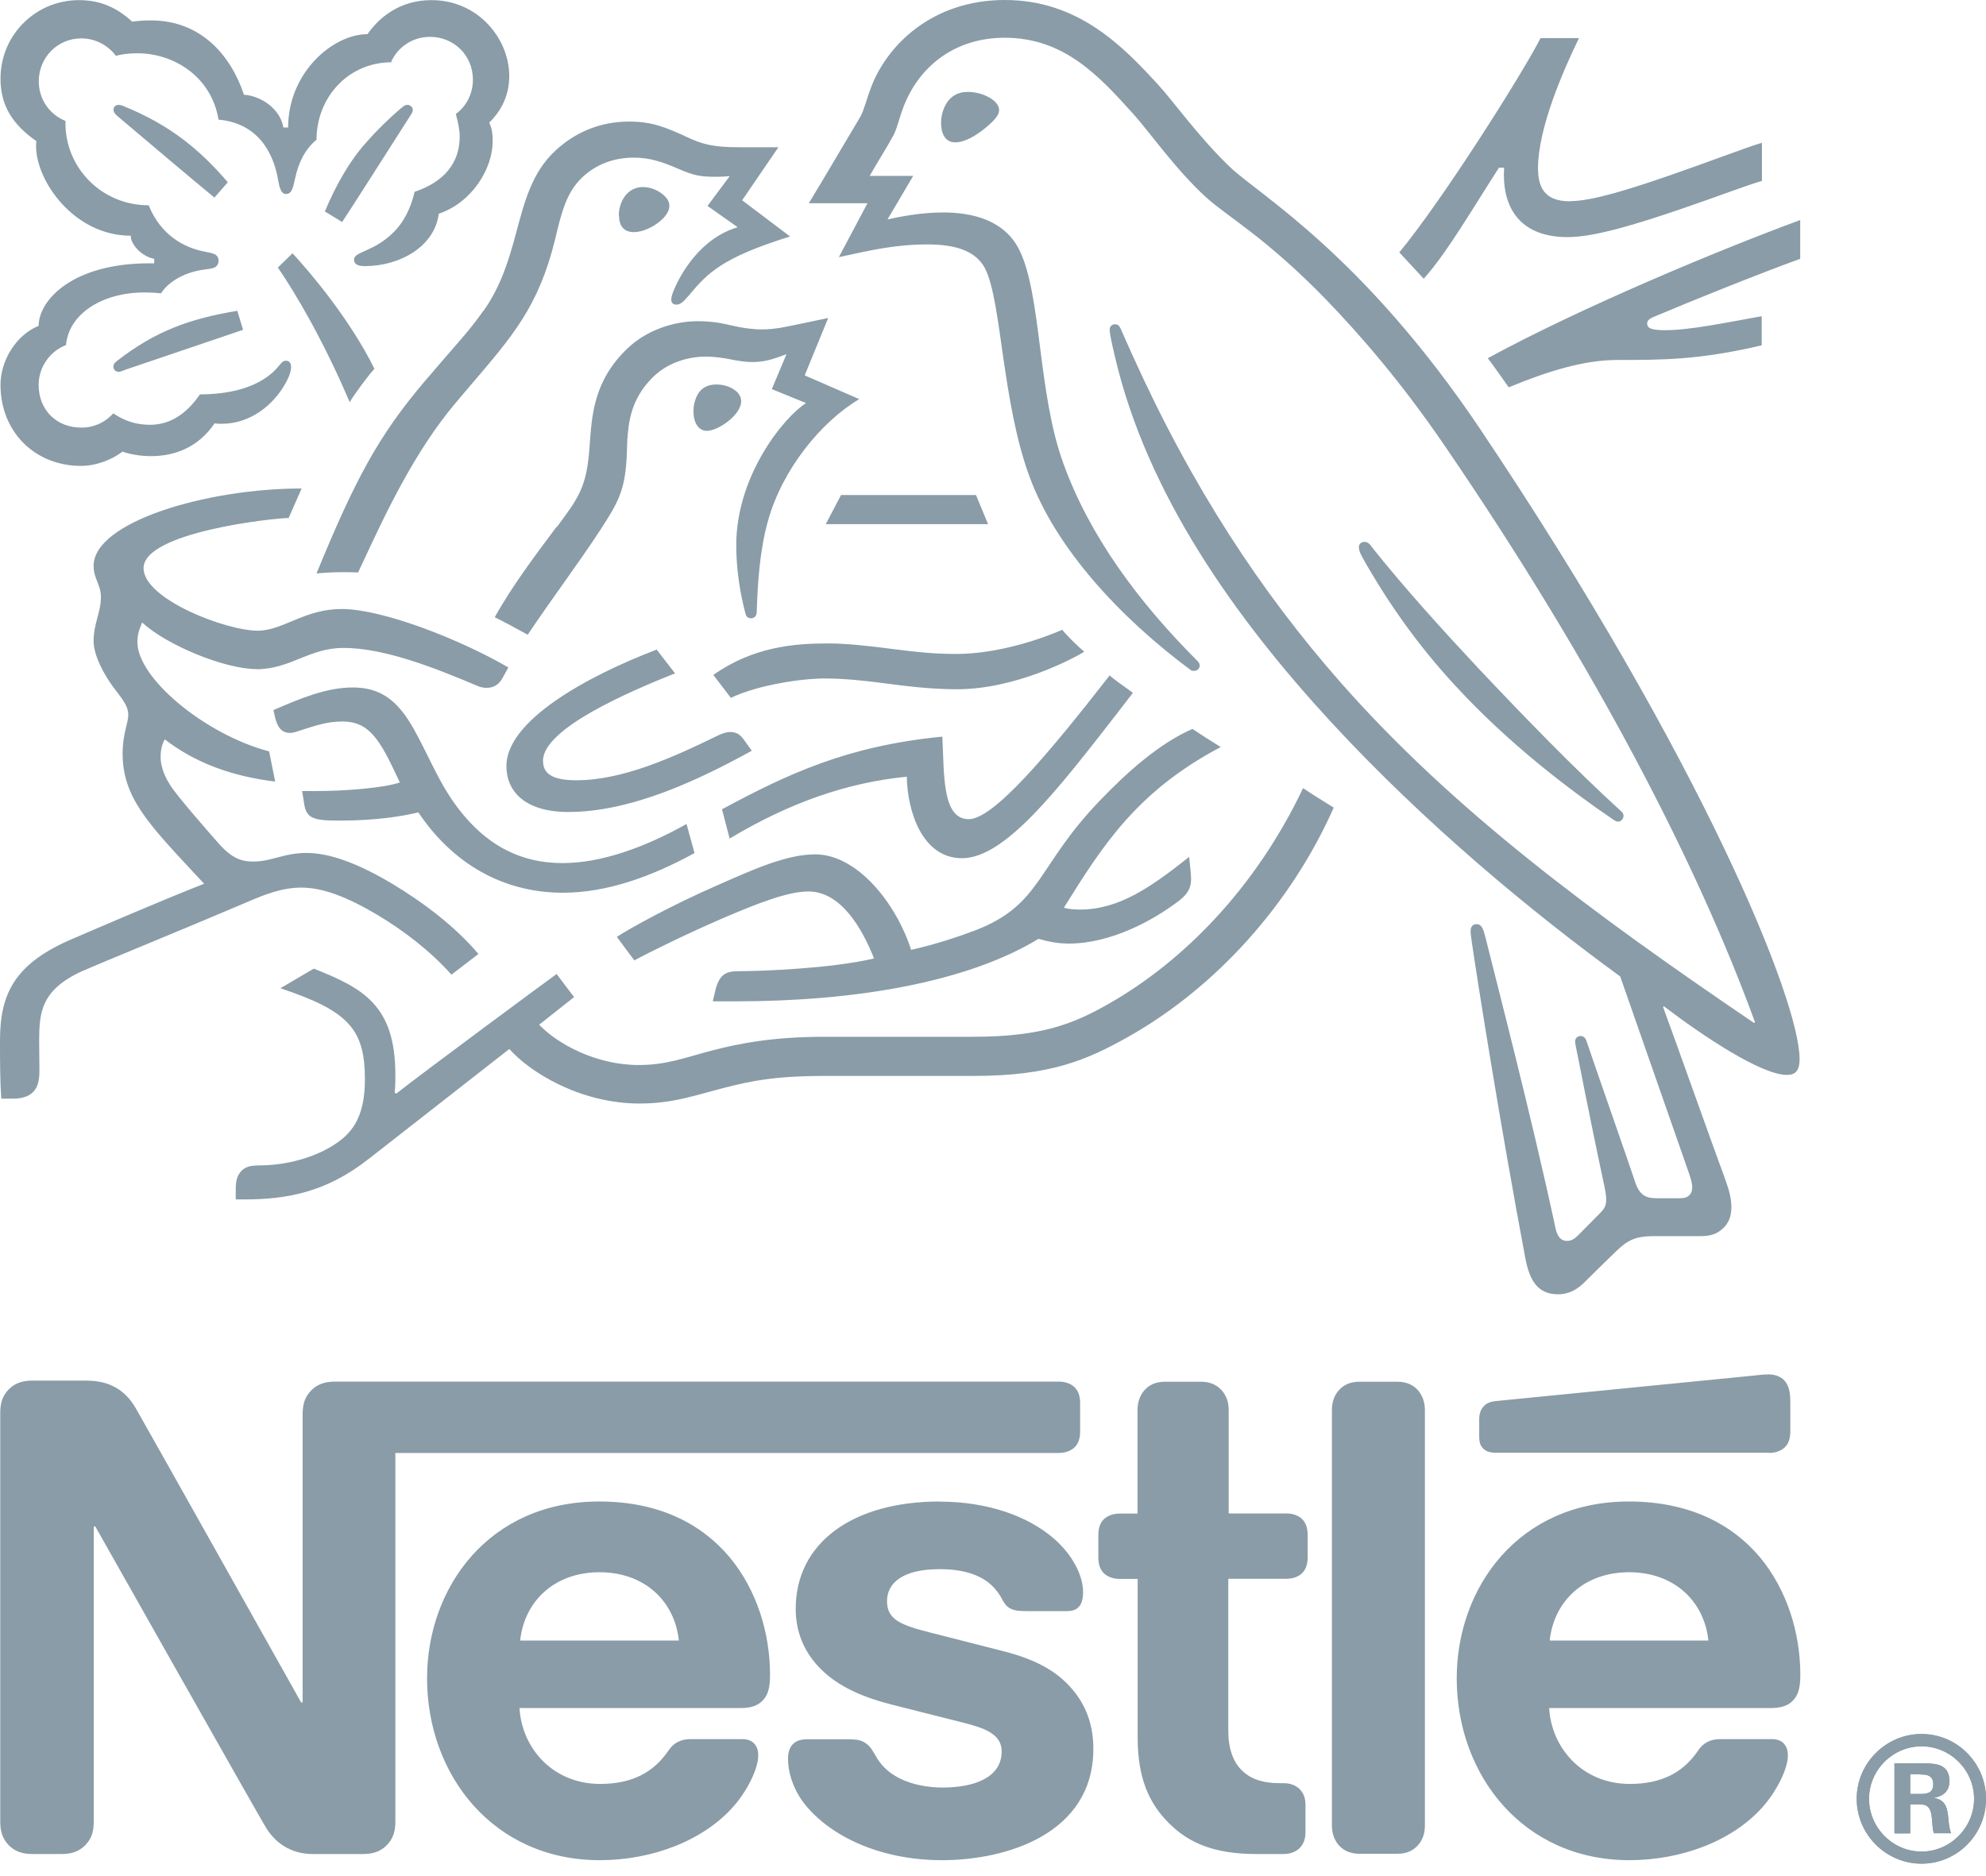 <svg width="109" height="103" viewBox="0 0 109 103" fill="none" xmlns="http://www.w3.org/2000/svg">
<path d="M16.991 76.428C16.744 76.724 16.61 77.055 16.61 77.633V93.454H16.526C16.526 93.454 7.865 78.013 7.449 77.302C7.153 76.794 6.822 76.449 6.385 76.188C5.948 75.942 5.497 75.787 4.623 75.787H1.769C1.106 75.787 0.691 76.012 0.395 76.364C0.148 76.66 0.014 76.992 0.014 77.569V99.994C0.014 100.572 0.155 100.903 0.395 101.199C0.691 101.551 1.106 101.777 1.769 101.777H3.39C4.052 101.777 4.468 101.551 4.764 101.199C5.011 100.903 5.145 100.572 5.145 99.994V83.792H5.229C5.229 83.792 14.221 99.719 14.588 100.311C15.095 101.15 15.948 101.777 17.167 101.777H19.937C20.599 101.777 21.015 101.551 21.311 101.199C21.558 100.903 21.699 100.572 21.699 99.994V79.761H58.098C58.464 79.761 58.739 79.655 58.95 79.479C59.176 79.268 59.282 78.993 59.282 78.57V77.034C59.282 76.618 59.176 76.336 58.95 76.125C58.739 75.948 58.464 75.843 58.098 75.843H18.372C17.71 75.843 17.294 76.068 16.998 76.421M81.29 23.63C74.807 13.961 69.113 10.705 67.506 9.169C65.744 7.477 64.405 5.56 63.552 4.637C61.65 2.565 59.197 0 55.152 0C51.107 0 48.669 2.544 47.83 4.743C47.583 5.37 47.393 6.138 47.217 6.413C46.836 7.04 45.11 9.986 44.391 11.156H47.611L46.04 14.116C47.872 13.714 49.176 13.418 50.917 13.418C52.467 13.418 53.581 13.784 54.074 14.757C54.983 16.568 54.983 22.058 56.512 26.188C57.943 30.071 61.424 33.869 65.349 36.78C65.399 36.815 65.455 36.829 65.526 36.829C65.716 36.829 65.843 36.688 65.843 36.547C65.843 36.441 65.808 36.371 65.723 36.286C62.446 33.01 59.782 29.387 58.352 25.413C56.942 21.544 57.167 16.11 55.927 13.686C55.11 12.079 53.369 11.663 51.762 11.663C50.473 11.663 49.267 11.924 48.711 12.044L50.12 9.655H47.731C48.239 8.767 48.76 7.949 49.021 7.456C49.246 7.04 49.338 6.512 49.613 5.8C50.522 3.517 52.523 2.072 55.138 2.072C58.415 2.072 60.332 4.179 62.227 6.286C63.101 7.259 64.525 9.302 66.181 10.818C67.316 11.861 69.472 13.03 72.798 16.462C74.715 18.45 76.942 21.029 79.296 24.475C87.71 36.794 93.236 47.647 96.322 56.117L96.266 56.153C87.428 50.156 79.782 44.496 73.616 37.506C69.24 32.537 65.441 26.787 62.136 19.458C61.91 18.971 61.72 18.513 61.509 18.048C61.424 17.858 61.333 17.801 61.199 17.801C61.022 17.801 60.903 17.921 60.903 18.097C60.903 18.288 60.987 18.703 61.184 19.542C62.946 27.139 67.823 33.954 73.031 39.613C78.225 45.243 84.095 50.085 88.923 53.602L92.686 64.37C92.77 64.631 92.876 64.912 92.876 65.173C92.876 65.364 92.82 65.526 92.7 65.624C92.594 65.73 92.453 65.779 92.143 65.779H91.009C90.522 65.779 90.332 65.709 90.156 65.568C89.98 65.427 89.86 65.216 89.775 64.976C89.444 63.968 87.457 58.302 87.076 57.153C87.006 56.942 86.886 56.872 86.745 56.872C86.569 56.872 86.449 57.013 86.449 57.167C86.449 57.309 86.498 57.464 86.59 57.95C87.097 60.529 87.689 63.419 87.929 64.518C88.035 65.025 88.154 65.49 88.154 65.843C88.154 66.16 88.084 66.329 87.823 66.59L86.653 67.774C86.371 68.056 86.216 68.119 85.991 68.119C85.709 68.119 85.484 67.929 85.378 67.442C84.053 61.255 82.052 53.587 81.53 51.466C81.41 50.994 81.319 50.733 81.044 50.733C80.797 50.733 80.713 50.91 80.713 51.114C80.713 51.269 80.748 51.459 80.762 51.6C81.079 53.799 82.347 61.791 83.722 69.099C83.968 70.353 84.433 71.051 85.519 71.051C86.005 71.051 86.477 70.86 86.914 70.438C87.626 69.726 87.837 69.528 88.69 68.697C89.303 68.105 89.719 67.858 90.762 67.858H93.341C93.954 67.858 94.278 67.703 94.575 67.421C94.856 67.161 95.025 66.794 95.025 66.273C95.025 65.751 94.885 65.3 94.694 64.757C94.032 62.981 91.904 56.97 91.276 55.279L91.326 55.244C93.503 56.9 96.675 59.007 98.07 59.007C98.507 59.007 98.768 58.817 98.768 58.133C98.768 54.926 93.433 41.734 81.255 23.58M32.883 82.425C26.836 82.425 23.439 87.147 23.439 92.129C23.439 97.443 27.083 102.115 32.918 102.115C35.828 102.115 38.682 101.016 40.325 99.085C41.043 98.246 41.614 97.083 41.614 96.365C41.614 96.118 41.565 95.913 41.424 95.751C41.283 95.575 41.079 95.469 40.712 95.469H37.907C37.351 95.469 36.97 95.681 36.688 96.097C35.871 97.302 34.687 97.929 32.939 97.929C30.324 97.929 28.633 95.942 28.513 93.764H40.642C41.184 93.764 41.565 93.644 41.826 93.383C42.122 93.102 42.263 92.707 42.263 91.953C42.263 89.67 41.551 87.302 40.05 85.49C38.513 83.658 36.181 82.425 32.89 82.425M51.579 82.425C46.808 82.425 43.672 84.687 43.672 88.317C43.672 89.606 44.144 90.649 44.905 91.474C45.793 92.432 47.069 93.095 48.915 93.567L52.904 94.575C54.003 94.856 54.976 95.181 54.976 96.139C54.976 97.619 53.404 98.126 51.734 98.126C50.917 98.126 50.064 97.971 49.366 97.619C48.88 97.372 48.457 97.027 48.161 96.555C47.9 96.153 47.816 95.857 47.414 95.632C47.167 95.491 46.871 95.477 46.477 95.477H44.313C43.841 95.477 43.616 95.618 43.461 95.808C43.306 95.998 43.249 96.28 43.249 96.555C43.249 97.252 43.496 98.126 44.067 98.909C45.392 100.684 48.161 102.115 51.699 102.115C55.237 102.115 60.008 100.67 60.008 95.998C60.008 94.793 59.662 93.771 59.014 92.933C58.196 91.868 57.027 91.135 55.039 90.635L51.086 89.627C49.451 89.212 48.683 88.915 48.683 87.901C48.683 86.886 49.556 86.139 51.572 86.139C52.756 86.139 53.841 86.4 54.532 87.133C55.103 87.746 55.004 88.056 55.455 88.302C55.737 88.443 56.047 88.443 56.533 88.443H58.507C58.817 88.443 59.049 88.394 59.218 88.197C59.359 88.042 59.444 87.795 59.444 87.393C59.444 86.484 58.852 85.321 57.809 84.433C56.413 83.235 54.222 82.432 51.572 82.432M21.473 3.383C21.84 2.579 22.643 2.023 23.601 2.023C24.905 2.023 25.955 3.03 25.955 4.376C25.955 5.159 25.589 5.842 25.018 6.258C25.138 6.709 25.229 7.111 25.229 7.498C25.229 8.964 24.355 9.993 22.756 10.529C22.551 11.417 22.164 12.22 21.537 12.812C20.494 13.82 19.429 13.82 19.429 14.243C19.429 14.468 19.584 14.609 20.021 14.609C21.952 14.609 23.855 13.531 24.081 11.734C25.927 11.107 27.04 9.239 27.04 7.759C27.04 7.379 27.005 7.047 26.85 6.73C27.358 6.244 27.95 5.405 27.95 4.172C27.95 3.094 27.477 1.994 26.646 1.191C25.913 0.479 24.884 0.007 23.686 0.007C21.945 0.007 20.811 0.951 20.169 1.875C18.274 1.875 15.814 3.982 15.814 6.998H15.553C15.377 5.955 14.299 5.257 13.39 5.201C12.657 3.002 11.001 1.121 8.288 1.121C7.97 1.121 7.59 1.135 7.259 1.191C6.455 0.458 5.567 0.007 4.334 0.007C1.966 0.007 0.028 1.91 0.028 4.313C0.028 5.814 0.705 6.843 1.994 7.745C1.994 7.745 1.98 7.935 1.98 8.027C1.98 9.944 4.073 12.939 7.174 12.939C7.174 13.425 7.787 14.088 8.464 14.207V14.454H8.203C3.932 14.454 2.121 16.512 2.121 17.886C0.853 18.407 0.028 19.817 0.028 21.128C0.028 23.721 1.931 25.575 4.44 25.575C5.278 25.575 6.131 25.243 6.723 24.792C7.16 24.947 7.717 25.039 8.295 25.039C9.5 25.039 10.839 24.623 11.776 23.242C11.917 23.263 12.037 23.263 12.178 23.263C13.714 23.263 15.039 22.255 15.729 20.93C15.906 20.599 15.976 20.338 15.976 20.148C15.976 19.958 15.892 19.803 15.694 19.803C15.448 19.803 15.412 20.028 14.982 20.43C14.003 21.318 12.509 21.649 10.973 21.649C10.226 22.749 9.302 23.319 8.238 23.319C7.456 23.319 6.843 23.108 6.216 22.692C5.708 23.249 5.081 23.474 4.475 23.474C3.101 23.474 2.121 22.516 2.121 21.121C2.121 20.148 2.748 19.274 3.622 18.943C3.777 17.216 5.624 16.054 7.928 16.054C8.224 16.054 8.52 16.068 8.837 16.103C9.183 15.546 10.021 14.954 11.205 14.799C11.452 14.764 11.642 14.75 11.783 14.68C11.924 14.609 11.995 14.468 11.995 14.313C11.995 14.172 11.945 14.052 11.804 13.968C11.684 13.897 11.473 13.862 11.226 13.813C10.127 13.601 8.823 12.925 8.161 11.269C5.532 11.269 3.594 9.161 3.594 6.794V6.639C2.72 6.286 2.128 5.455 2.128 4.461C2.128 3.157 3.157 2.107 4.461 2.107C5.243 2.107 5.927 2.488 6.364 3.066C6.73 2.96 7.146 2.925 7.548 2.925C9.5 2.925 11.593 4.165 11.995 6.568C14.503 6.794 15.095 8.922 15.25 9.81C15.335 10.261 15.405 10.649 15.701 10.649C16.018 10.649 16.082 10.296 16.188 9.831C16.378 8.943 16.709 8.231 17.372 7.667C17.372 5.384 19.077 3.418 21.501 3.418M62.439 83.087H61.466C61.1 83.087 60.825 83.193 60.614 83.369C60.388 83.581 60.282 83.856 60.282 84.278V85.484C60.282 85.899 60.388 86.181 60.614 86.393C60.825 86.569 61.1 86.674 61.466 86.674H62.439V95.371C62.439 97.598 63.052 98.993 64.18 100.107C65.223 101.136 66.583 101.777 68.951 101.777H70.43C70.797 101.777 71.072 101.671 71.283 101.495C71.509 101.284 71.65 101.009 71.65 100.586V99.071C71.65 98.655 71.509 98.373 71.283 98.169C71.072 97.992 70.797 97.887 70.43 97.887H70.219C69.275 97.887 68.633 97.64 68.197 97.224C67.675 96.738 67.414 95.984 67.414 95.011V86.667H70.585C70.952 86.667 71.234 86.562 71.438 86.386C71.664 86.174 71.769 85.899 71.769 85.477V84.271C71.769 83.856 71.664 83.574 71.438 83.362C71.227 83.186 70.952 83.08 70.585 83.08H67.435V77.4C67.435 76.949 67.294 76.618 67.083 76.357C66.822 76.047 66.456 75.85 65.913 75.85H63.947C63.404 75.85 63.038 76.04 62.777 76.357C62.573 76.618 62.432 76.949 62.432 77.4V83.08L62.439 83.087ZM73.101 100.212C73.101 100.663 73.242 100.995 73.447 101.255C73.707 101.565 74.074 101.763 74.617 101.763H76.689C77.231 101.763 77.591 101.572 77.858 101.255C78.07 100.995 78.204 100.663 78.204 100.212V77.407C78.204 76.956 78.063 76.625 77.858 76.357C77.598 76.047 77.231 75.85 76.689 75.85H74.617C74.081 75.85 73.715 76.04 73.447 76.357C73.235 76.618 73.101 76.949 73.101 77.407V100.212ZM26.54 17.047C25.723 18.217 25.131 18.788 23.263 20.987C20.804 23.897 19.514 26.251 17.372 31.48C17.717 31.445 18.224 31.41 18.781 31.41C19.063 31.41 19.288 31.41 19.655 31.424L19.916 30.867C21.114 28.288 22.735 24.806 25.004 22.121L25.786 21.198C28.119 18.464 29.563 16.843 30.472 13.115C30.79 11.79 31.05 10.606 31.938 9.753C32.742 8.985 33.749 8.654 34.778 8.654C35.652 8.654 36.294 8.865 37.231 9.267C38.084 9.634 38.401 9.704 39.303 9.704C39.613 9.704 39.845 9.69 40.05 9.669L38.831 11.304L40.487 12.474C38.415 13.087 37.315 15.088 36.949 16.011C36.878 16.202 36.843 16.328 36.843 16.448C36.843 16.589 36.914 16.723 37.125 16.723C37.351 16.723 37.527 16.547 37.823 16.202C38.837 14.982 39.634 14.144 43.362 12.981L40.733 10.994L42.721 8.083H40.86C39.676 8.083 38.887 8.069 37.865 7.597C36.47 6.949 35.758 6.674 34.518 6.674C33.002 6.674 31.621 7.216 30.494 8.259C29.19 9.464 28.788 11.064 28.316 12.826C27.95 14.186 27.513 15.687 26.54 17.061M30.55 28.915C29.556 30.254 28.196 32.016 27.153 33.883C27.484 34.038 28.584 34.63 28.964 34.842C30.169 33.031 31.84 30.797 32.939 29.105C33.933 27.569 34.334 26.907 34.405 24.856C34.419 24.511 34.419 24.179 34.454 23.848C34.539 22.784 34.821 21.706 35.828 20.712C36.575 19.965 37.661 19.577 38.739 19.577C39.817 19.577 40.395 19.873 41.297 19.873C41.945 19.873 42.41 19.718 42.833 19.563L43.165 19.443L42.361 21.36L44.243 22.128C43.038 22.875 40.409 26.103 40.409 29.916C40.409 31.29 40.62 32.566 40.916 33.693C40.952 33.813 41.022 33.94 41.212 33.94C41.389 33.94 41.508 33.834 41.53 33.644L41.544 33.242C41.593 32.072 41.685 30.226 42.157 28.57C42.939 25.779 45.046 23.164 47.16 21.91L44.165 20.606L45.455 17.456L44.045 17.752C43.193 17.928 42.566 18.083 41.819 18.083C41.332 18.083 40.776 18.013 40.113 17.858C39.606 17.738 39.07 17.632 38.302 17.632C36.928 17.632 35.448 18.154 34.433 19.133C32.587 20.895 32.481 22.791 32.361 24.482C32.206 26.73 31.783 27.287 30.564 28.929M75.258 29.972C75.138 29.817 75.032 29.747 74.891 29.747C74.68 29.747 74.581 29.887 74.581 30.043C74.581 30.289 74.757 30.585 75.187 31.318C76.512 33.566 78.147 35.828 80.17 37.957C82.347 40.275 84.913 42.432 87.647 44.37L88.5 44.962C88.62 45.046 88.704 45.103 88.81 45.103C88.986 45.103 89.106 44.926 89.106 44.785C89.106 44.701 89.071 44.609 88.965 44.525C86.421 42.206 83.686 39.387 81.121 36.667C79.12 34.525 77.062 32.255 75.251 29.979M28.549 90.057C28.774 87.915 30.416 86.308 32.904 86.308C35.391 86.308 37.033 87.908 37.259 90.057H28.549ZM19.19 22.079C19.451 21.642 20.233 20.578 20.55 20.247C19.211 17.527 17.012 14.933 16.054 13.904L15.25 14.687C16.174 16.026 17.724 18.626 19.19 22.072M6.42 6.35C6.265 6.209 6.23 6.124 6.23 6.018C6.23 5.899 6.314 5.758 6.512 5.758C6.582 5.758 6.653 5.772 6.737 5.807C8.027 6.328 9.126 6.942 10.099 7.689C10.916 8.316 11.72 9.084 12.502 10.007L11.769 10.846C10.86 10.099 7.935 7.639 6.42 6.35ZM18.774 12.185L17.83 11.607C18.436 10.162 19.19 8.837 20.078 7.844C20.705 7.132 21.297 6.554 21.959 5.983C22.114 5.863 22.206 5.758 22.361 5.758C22.537 5.758 22.657 5.899 22.657 6.04C22.657 6.11 22.622 6.195 22.551 6.3C21.487 7.956 19.415 11.233 18.774 12.192M6.956 20.268C6.73 20.353 6.624 20.409 6.505 20.409C6.314 20.409 6.223 20.254 6.223 20.127C6.223 20 6.272 19.937 6.399 19.831C8.541 18.161 10.423 17.498 13.023 17.061L13.341 18.105L6.963 20.268H6.956ZM51.65 6.751C51.65 6.138 51.967 5.046 53.094 5.046C53.475 5.046 53.841 5.13 54.137 5.271C54.553 5.462 54.835 5.744 54.835 6.04C54.835 6.35 54.518 6.667 54.053 7.047C53.566 7.449 52.939 7.815 52.432 7.815C51.819 7.815 51.65 7.238 51.65 6.751ZM33.961 11.839C33.961 11.092 34.412 10.268 35.286 10.268C35.666 10.268 36.124 10.423 36.456 10.74C36.646 10.916 36.737 11.107 36.737 11.297C36.737 11.713 36.336 12.114 35.871 12.396C35.504 12.608 35.124 12.742 34.792 12.742C34.25 12.742 33.975 12.41 33.975 11.832M38.062 22.587C38.062 22.41 38.077 22.206 38.147 21.995C38.288 21.544 38.584 21.107 39.317 21.107C39.648 21.107 40.014 21.191 40.31 21.403C40.571 21.579 40.677 21.804 40.677 22.03C40.677 22.777 39.422 23.651 38.795 23.651C38.344 23.651 38.062 23.214 38.062 22.587ZM97.076 79.761C97.443 79.761 97.718 79.655 97.929 79.479C98.154 79.268 98.26 78.993 98.26 78.57V76.949C98.26 76.322 98.14 76.012 97.929 75.779C97.739 75.568 97.422 75.448 97.076 75.448C96.801 75.448 96.519 75.483 96.047 75.533L82.143 76.907C81.741 76.942 81.551 77.062 81.41 77.224C81.255 77.4 81.185 77.626 81.185 77.936V78.845C81.185 79.197 81.255 79.352 81.375 79.486C81.53 79.662 81.755 79.747 82.073 79.747H97.076V79.761ZM89.395 82.425C83.348 82.425 79.951 87.147 79.951 92.129C79.951 97.443 83.595 102.115 89.43 102.115C92.341 102.115 95.202 101.016 96.837 99.085C97.548 98.246 98.126 97.083 98.126 96.365C98.126 96.118 98.07 95.913 97.936 95.751C97.795 95.575 97.591 95.469 97.224 95.469H94.419C93.863 95.469 93.475 95.681 93.2 96.097C92.383 97.302 91.199 97.929 89.451 97.929C86.837 97.929 85.145 95.942 85.025 93.764H97.189C97.725 93.764 98.112 93.644 98.373 93.383C98.669 93.102 98.81 92.707 98.81 91.953C98.81 89.67 98.098 87.302 96.597 85.49C95.061 83.658 92.693 82.425 89.402 82.425M85.054 90.057C85.279 87.915 86.921 86.308 89.409 86.308C91.897 86.308 93.538 87.908 93.764 90.057H85.054ZM31.191 44.574C28.837 44.574 27.794 43.461 27.794 42.051C27.794 39.578 32.136 37.153 36.04 35.659L37.048 36.963C34.644 37.921 29.803 39.979 29.803 41.755C29.803 42.382 30.169 42.833 31.628 42.833C34.172 42.833 36.907 41.593 39.437 40.36C39.627 40.275 39.852 40.184 40.064 40.184C40.395 40.184 40.606 40.289 40.846 40.635L41.262 41.212C38.316 42.833 34.637 44.574 31.191 44.574ZM37.675 45.236C35.377 46.526 32.988 47.379 30.881 47.379C28.527 47.379 26.434 46.371 24.694 43.735C23.961 42.622 23.39 41.227 22.692 39.986C21.854 38.52 20.951 37.738 19.366 37.738C17.921 37.738 16.512 38.33 15.011 38.978L15.081 39.31C15.201 39.852 15.412 40.233 15.92 40.233C16.145 40.233 16.371 40.127 16.498 40.092C17.336 39.831 17.942 39.606 18.795 39.606C20.099 39.606 20.726 40.374 21.614 42.255L21.945 42.953C21.036 43.263 18.915 43.425 17.329 43.425H16.582L16.702 44.172C16.751 44.489 16.878 44.75 17.139 44.87C17.449 45.025 17.907 45.046 18.689 45.046C20.677 45.046 22.121 44.8 22.96 44.595C25.102 47.781 28.048 49.007 30.888 49.007C33.312 49.007 35.765 48.119 38.119 46.829L37.682 45.243L37.675 45.236ZM40.043 46.026L39.627 44.426C43.214 42.495 46.491 40.945 51.72 40.437C51.826 42.439 51.685 44.969 53.165 44.969C54.525 44.969 57.485 41.466 60.903 37.076C61.22 37.372 61.72 37.682 62.178 38.034L61.304 39.169C57.978 43.453 55.138 47.111 52.798 47.111C50.621 47.111 49.803 44.553 49.768 42.636C46.442 42.967 43.306 44.081 40.043 46.033M86.153 11.05C84.793 11.05 84.412 10.303 84.412 9.239C84.412 7.04 85.787 3.89 86.66 2.093H84.553C83.454 4.221 79.134 11.029 76.801 13.855L78.14 15.3C79.395 13.904 80.769 11.536 82.27 9.204H82.552C82.552 9.324 82.538 9.464 82.538 9.584C82.538 11.55 83.546 13.016 86.04 13.016C87.577 13.016 89.98 12.248 92.242 11.48C94.124 10.839 95.85 10.176 96.703 9.93V7.837C95.73 8.133 93.743 8.901 91.685 9.613C89.522 10.36 87.4 11.043 86.16 11.043M90.804 17.379C92.897 16.491 96.639 14.99 98.803 14.207V12.079C94.462 13.679 86.851 16.836 81.657 19.662C81.798 19.838 82.7 21.107 82.805 21.262C85.004 20.353 86.971 19.761 88.746 19.761C91.234 19.761 93.278 19.761 96.689 18.957V17.358C94.772 17.703 92.735 18.126 91.41 18.126C90.628 18.126 90.403 18.02 90.403 17.759C90.403 17.604 90.508 17.498 90.804 17.379ZM45.328 28.774H54.229L53.566 27.174H46.16L45.321 28.774H45.328ZM14.081 36.737C15.018 36.737 15.786 36.427 16.519 36.124C17.216 35.849 17.914 35.568 18.852 35.568C21.085 35.568 23.834 36.646 26.258 37.675C26.399 37.731 26.554 37.759 26.709 37.759C27.09 37.759 27.386 37.583 27.583 37.217L27.9 36.639C25.236 35.088 20.98 33.432 18.767 33.432C17.759 33.432 17.026 33.693 16.328 33.975C15.546 34.292 14.863 34.623 14.151 34.623C12.389 34.623 7.879 32.883 7.879 31.191C7.879 29.204 15.06 28.436 15.842 28.436L16.554 26.815C11.346 26.815 5.137 28.647 5.137 31.064C5.137 31.762 5.539 32.107 5.539 32.756C5.539 33.63 5.137 34.222 5.137 35.194C5.137 35.843 5.518 36.66 5.976 37.372C6.462 38.119 7.04 38.612 7.04 39.239C7.04 39.711 6.73 40.268 6.73 41.367C6.73 43.721 8.069 45.152 10.684 47.957L11.205 48.514C9.042 49.352 5.018 51.093 4.08 51.495C0.825 52.855 0 54.511 0 57.125C0 58.133 -1.72063e-05 59.289 0.07 60.311H0.698C2.001 60.311 2.164 59.528 2.164 58.774C2.164 58.267 2.149 57.696 2.149 57.069C2.164 55.624 2.22 54.334 4.553 53.291C5.49 52.876 10.113 50.994 13.545 49.528C14.553 49.091 15.497 48.725 16.54 48.725C17.71 48.725 19.049 49.232 20.719 50.226C22.128 51.065 23.608 52.192 24.778 53.503L26.258 52.368C24.99 50.867 23.228 49.528 21.466 48.478C19.704 47.435 18.14 46.822 16.815 46.822C16.244 46.822 15.772 46.928 15.37 47.034C14.898 47.153 14.468 47.294 13.904 47.294C13.263 47.294 12.72 47.139 11.938 46.23C11.642 45.899 9.761 43.757 9.359 43.129C9.169 42.833 8.816 42.241 8.816 41.544C8.816 41.248 8.865 40.902 9.042 40.585C10.662 41.84 12.664 42.608 15.102 42.904L14.771 41.248C11.269 40.325 7.541 37.238 7.541 35.251C7.541 34.835 7.646 34.539 7.801 34.172C9.161 35.427 12.347 36.73 14.073 36.73M39.155 37.048C41.353 35.497 43.616 35.321 45.441 35.321C46.54 35.321 47.83 35.476 49.19 35.652C50.289 35.793 51.283 35.899 52.467 35.899C54.856 35.899 57.259 35.025 58.302 34.574C58.598 34.94 59.105 35.427 59.507 35.779C59 36.096 55.793 37.837 52.523 37.837C51.079 37.837 49.705 37.661 48.514 37.506C47.471 37.365 46.336 37.245 45.236 37.245C44.031 37.245 41.614 37.59 40.113 38.309L39.155 37.055V37.048ZM71.516 43.27C68.901 48.774 64.927 52.784 60.853 55.103C58.922 56.202 57.175 56.914 53.411 56.914H45.272C42.361 56.914 40.529 57.294 39.105 57.661C37.569 58.062 36.596 58.464 35.046 58.464C32.742 58.464 30.62 57.33 29.591 56.251L31.508 54.736L30.55 53.468C29.993 53.869 23.178 58.901 21.748 60.036L21.663 59.986C21.699 59.634 21.699 59.324 21.699 59.007C21.699 55.173 19.923 54.25 17.224 53.172L15.391 54.25C19.105 55.49 20.028 56.477 20.028 59.254C20.028 61.445 19.246 62.319 18.111 62.981C16.942 63.658 15.497 63.975 14.229 63.975C13.686 63.975 13.446 64.081 13.256 64.271C13.044 64.483 12.939 64.793 12.939 65.23V65.843H13.376C15.708 65.843 17.872 65.476 20.24 63.616L27.956 57.583C29.056 58.838 31.826 60.578 35.102 60.578C36.949 60.578 38.133 60.127 39.845 59.691C41.17 59.359 42.46 59.063 45.279 59.063H53.454C57.633 59.063 59.655 58.189 61.889 56.935C66.731 54.215 70.86 49.62 73.2 44.334C72.587 43.954 72.016 43.602 71.53 43.27M58.394 49.824C60.501 46.442 62.383 43.447 66.999 41.008C66.512 40.712 65.814 40.261 65.448 40.014C63.651 40.797 61.875 42.368 60.36 43.954C56.872 47.576 57.189 49.669 53.51 51.079C52.587 51.424 51.452 51.812 50.008 52.143C49.155 49.514 47.012 46.9 44.743 46.9C43.172 46.9 41.361 47.717 39.275 48.64C36.815 49.719 34.574 50.959 33.855 51.431L34.814 52.721C35.547 52.319 37.654 51.276 39.761 50.367C41.593 49.585 43.249 48.936 44.363 48.936C46.16 48.936 47.322 50.973 47.971 52.615C45.617 53.172 41.748 53.313 40.585 53.313C40.043 53.313 39.852 53.397 39.662 53.559C39.486 53.714 39.352 53.996 39.26 54.377L39.12 54.969H40.374C46.893 54.969 53.045 53.94 56.998 51.537C57.555 51.692 58.041 51.797 58.669 51.797C60.931 51.797 63.27 50.557 64.729 49.43C65.251 49.028 65.371 48.661 65.371 48.26C65.371 48.069 65.356 47.893 65.335 47.717L65.265 47.041C63.172 48.697 61.431 49.93 59.268 49.93C58.887 49.93 58.605 49.895 58.38 49.824" fill="#899CA7"/>
<path d="M105.463 102.306C103.511 102.306 101.904 100.706 101.904 98.747C101.904 96.788 103.511 95.188 105.463 95.188C107.415 95.188 109.001 96.788 109.001 98.747C109.001 100.706 107.422 102.306 105.463 102.306ZM105.463 95.865C103.885 95.865 102.581 97.161 102.581 98.747C102.581 100.332 103.885 101.643 105.463 101.643C107.042 101.643 108.346 100.325 108.346 98.747C108.346 97.168 107.049 95.865 105.463 95.865ZM106.14 100.643C105.949 100.093 106.217 99.057 105.442 99.057H104.843V100.643H103.976V96.802H105.689C106.386 96.802 106.992 96.929 106.992 97.774C106.992 98.338 106.647 98.606 106.126 98.698C107.162 98.846 106.788 99.882 107.084 100.636H106.147L106.14 100.643ZM105.35 97.401H104.843V98.479H105.386C105.787 98.479 106.104 98.423 106.104 97.936C106.104 97.45 105.745 97.408 105.35 97.408V97.401Z" fill="#899CA7"/>
<path d="M105.463 102.306C103.511 102.306 101.904 100.706 101.904 98.747C101.904 96.788 103.511 95.188 105.463 95.188C107.415 95.188 109.001 96.788 109.001 98.747C109.001 100.706 107.422 102.306 105.463 102.306ZM105.463 95.865C103.885 95.865 102.581 97.161 102.581 98.747C102.581 100.332 103.885 101.643 105.463 101.643C107.042 101.643 108.346 100.325 108.346 98.747C108.346 97.168 107.049 95.865 105.463 95.865ZM106.14 100.643C105.949 100.093 106.217 99.057 105.442 99.057H104.843V100.643H103.976V96.802H105.689C106.386 96.802 106.992 96.929 106.992 97.774C106.992 98.338 106.647 98.606 106.126 98.698C107.162 98.846 106.788 99.882 107.084 100.636H106.147L106.14 100.643ZM105.35 97.401H104.843V98.479H105.386C105.787 98.479 106.104 98.423 106.104 97.936C106.104 97.45 105.745 97.408 105.35 97.408V97.401Z" fill="#899CA7"/>
</svg>
